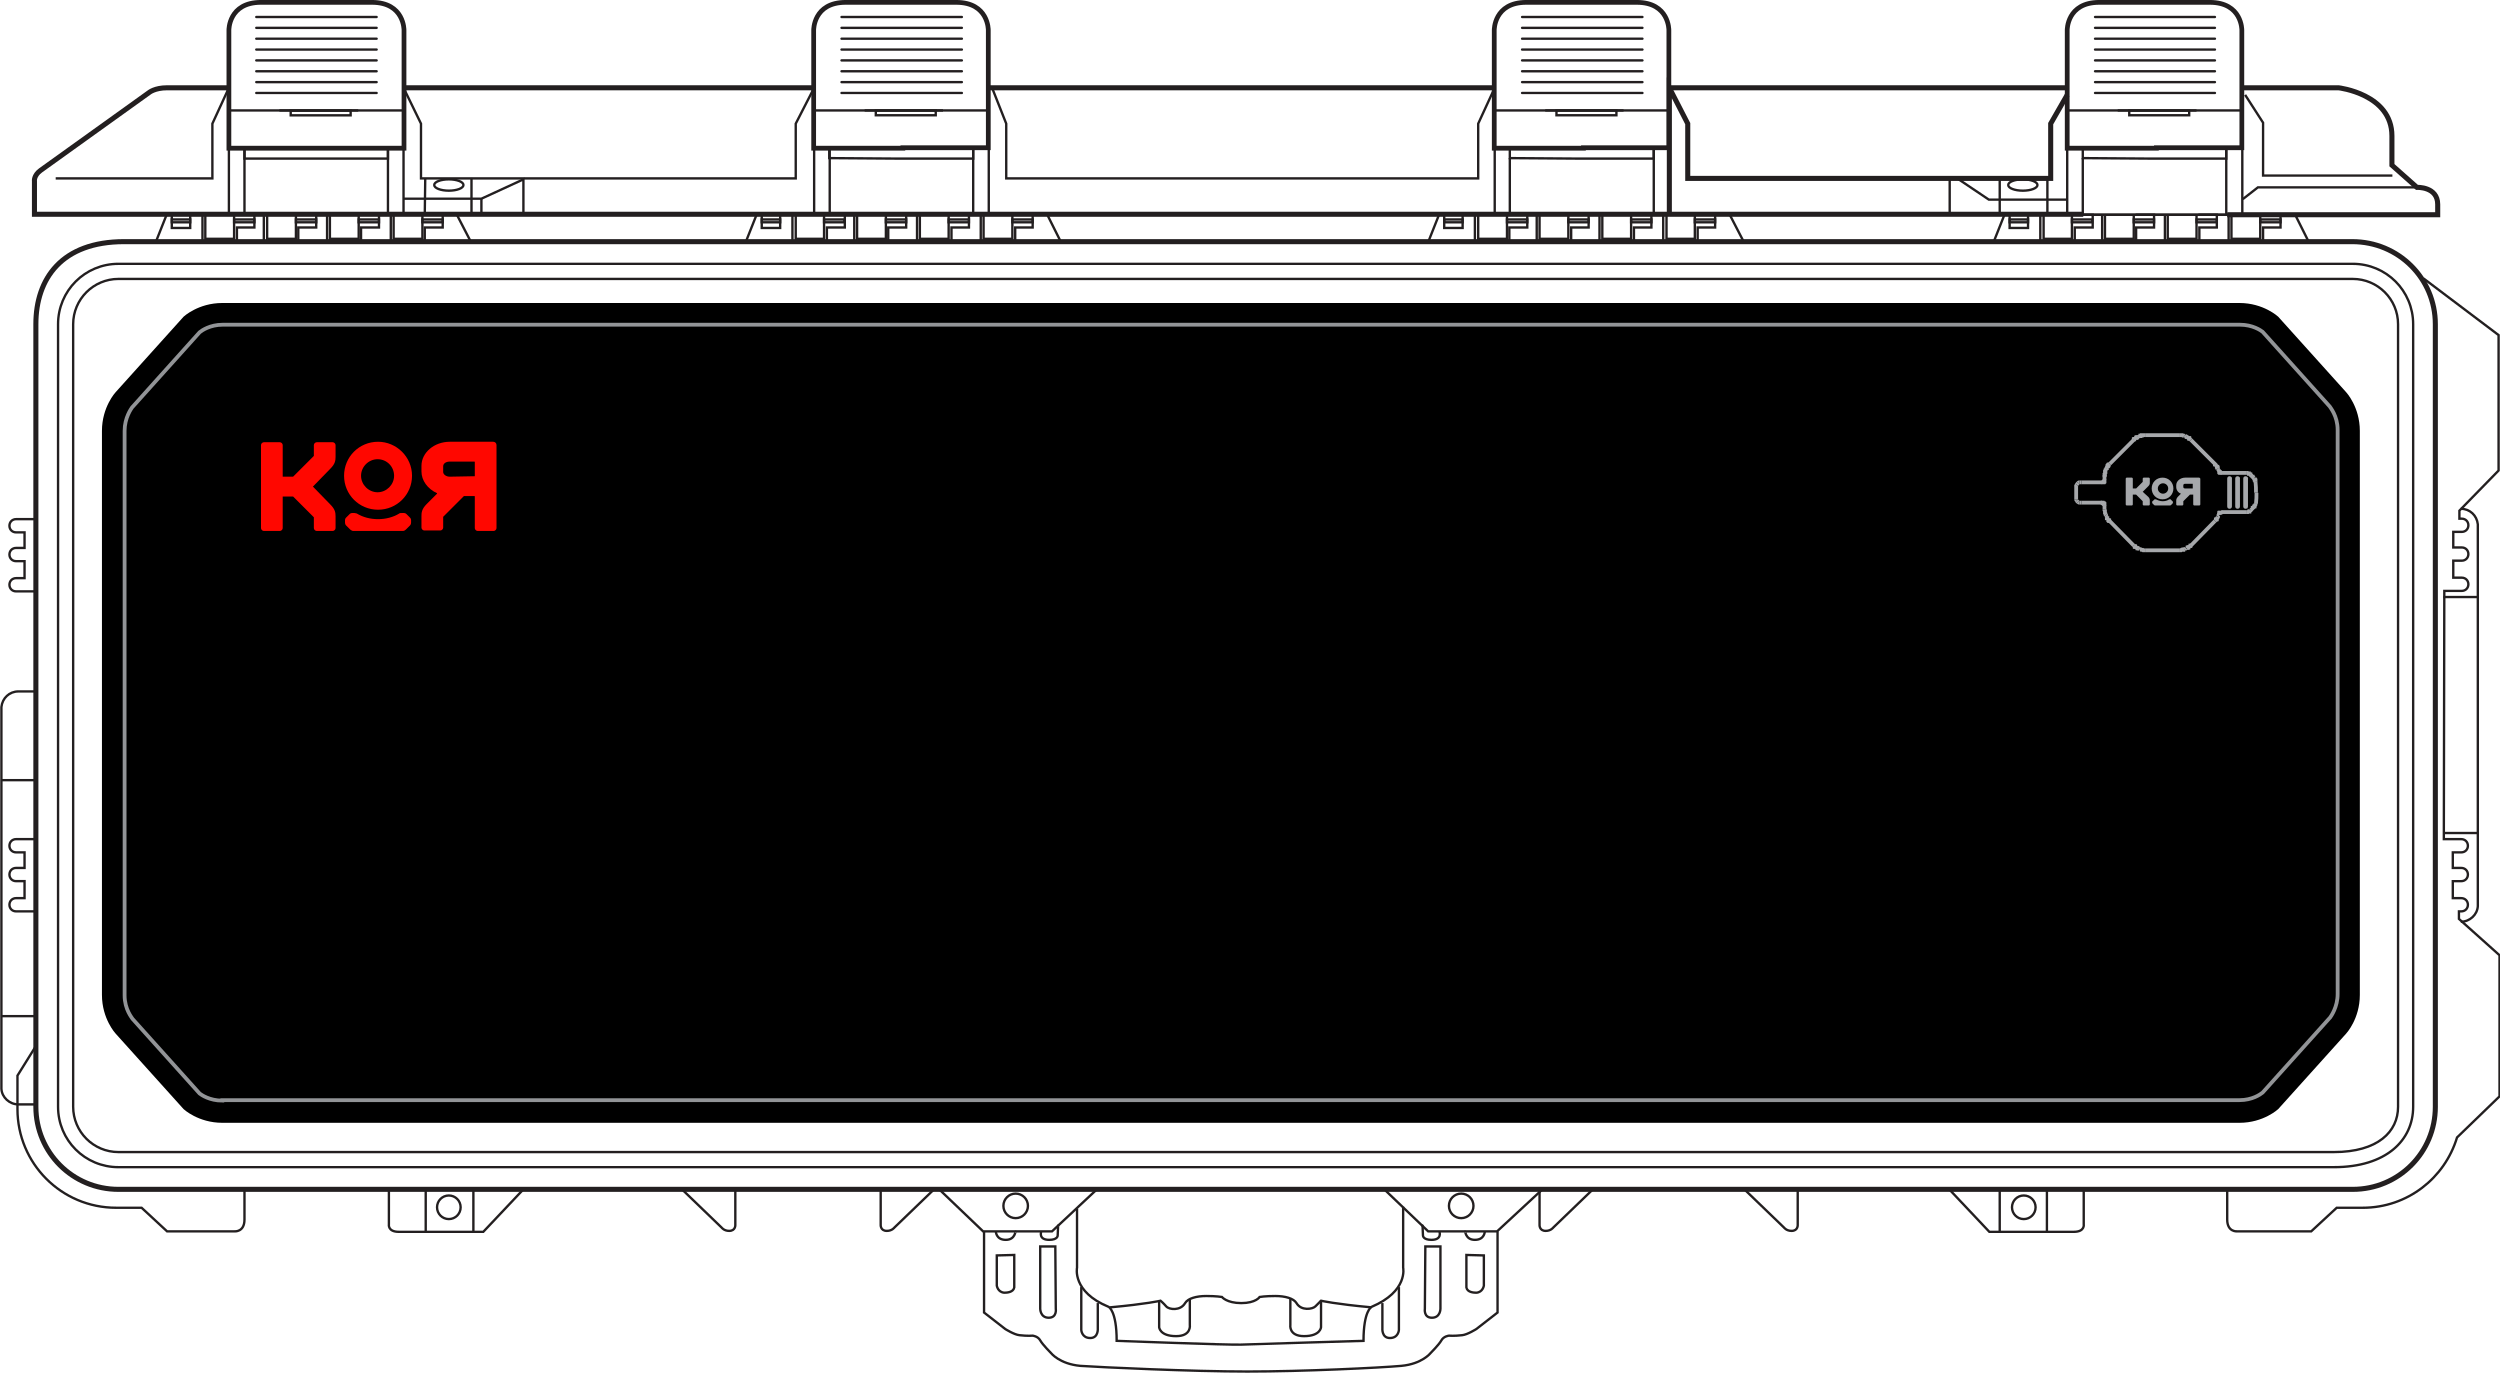 <?xml version="1.0" encoding="utf-8"?>
<!-- Generator: Adobe Illustrator 27.2.0, SVG Export Plug-In . SVG Version: 6.00 Build 0)  -->
<svg version="1.1" id="Слой_1" xmlns="http://www.w3.org/2000/svg" xmlns:xlink="http://www.w3.org/1999/xlink" x="0px" y="0px"
	 viewBox="0 0 529.7 290.9" style="enable-background:new 0 0 529.7 290.9;" xml:space="preserve">
<style type="text/css">
	.st0{fill:none;stroke:#231F20;stroke-width:0.503;stroke-miterlimit:10;}
	.st1{fill:none;stroke:#231F20;stroke-width:1.073;stroke-miterlimit:10;}
	.st2{fill:none;stroke:#231F20;stroke-width:1.007;stroke-miterlimit:10;}
	.st3{fill:none;stroke:#231F20;stroke-width:0.503;stroke-linecap:round;stroke-miterlimit:10;}
	.st4{fill:none;stroke:#929497;stroke-width:0.805;stroke-miterlimit:10;}
	.st5{fill:#FF0700;}
	.st6{fill:none;stroke:#A6A8AB;stroke-width:0.805;stroke-miterlimit:10;}
	.st7{fill:#A6A8AB;}
</style>
<g>
	<g>
		<path class="st0" d="M7.5,221.8l-3.8,6.1l0,7.1c0,11.5,9.3,20.9,20.9,20.9H30l5.4,5h14.3c0,0,2.1,0.2,2.1-2.5c0-2.7,0-6.3,0-6.3"
			/>
		<path class="st0" d="M7.6,193.1H3.4c-0.8,0-1.4-0.6-1.4-1.4c0-0.8,0.6-1.4,1.4-1.4h1.8v-3.6l-1.8,0c-0.8,0-1.4-0.6-1.4-1.4
			c0-0.8,0.6-1.4,1.4-1.4h1.8v-3.3l-1.8,0c-0.8,0-1.4-0.6-1.4-1.4s0.6-1.4,1.4-1.4h4.2"/>
		<path class="st0" d="M7.6,125.3H3.4c-0.8,0-1.4-0.6-1.4-1.4s0.6-1.4,1.4-1.4h1.8v-3.6l-1.8,0c-0.8,0-1.4-0.6-1.4-1.4
			c0-0.8,0.6-1.4,1.4-1.4h1.8v-3.3l-1.8,0c-0.8,0-1.4-0.6-1.4-1.4c0-0.8,0.6-1.4,1.4-1.4h4.2"/>
	</g>
	<path class="st1" d="M26.3,51.2C13.1,51.2,7.6,59,7.6,68.7v165.8c0,9.7,7.8,17.5,17.5,17.5h473.4c9.7,0,17.5-7.8,17.5-17.5V68.7
		c0-9.7-7.8-17.5-17.6-17.5C490.6,51.2,26.3,51.2,26.3,51.2z"/>
	<path class="st0" d="M25.1,55.9c-7.1,0-12.8,5.7-12.8,12.8v165.8c0,7.1,5.7,12.8,12.8,12.8h469.4c11.1,0,16.8-5.7,16.8-12.8V68.7
		c0-7.1-5.7-12.8-12.8-12.8H25.1z"/>
	<path class="st0" d="M25.1,59.1c-5.3,0-9.6,4.3-9.6,9.6v165.8c0,5.3,4.3,9.6,9.6,9.6h469.4c9.3,0,13.6-4.3,13.6-9.6V68.7
		c0-5.3-4.3-9.6-9.6-9.6H25.1z"/>
	<path class="st0" d="M471.9,252.1c0,0,0,3.6,0,6.3c0,2.7,2.1,2.5,2.1,2.5h15.7l5.4-5h5.5c9.5,0,17.4-6.3,20-14.9l9-8.7v-29.9
		l-8.6-7.7v-1.5l0-0.1h0.5c0.8,0,1.4-0.6,1.4-1.4c0-0.8-0.6-1.4-1.4-1.4h-1.8v-3.6l1.8,0c0.8,0,1.4-0.6,1.4-1.4
		c0-0.8-0.6-1.4-1.4-1.4h-1.8v-3.3l1.8,0c0.8,0,1.4-0.6,1.4-1.4s-0.6-1.4-1.4-1.4h-3.7l0.1-52.6h3.7c0.8,0,1.4-0.6,1.4-1.4
		s-0.6-1.4-1.4-1.4h-1.8v-3.6l1.8,0c0.8,0,1.4-0.6,1.4-1.4c0-0.8-0.6-1.4-1.4-1.4h-1.8v-3.3l1.8,0c0.8,0,1.4-0.6,1.4-1.4
		c0-0.8-0.6-1.4-1.4-1.4h-0.5v-1.7l8.3-8.5V71l-15.9-12"/>
	<path class="st0" d="M82.4,252.2v7.2c0,0-0.3,1.6,2.1,1.6c2.4,0,17.9,0,17.9,0l8.4-8.9"/>
	<line class="st0" x1="100.3" y1="261" x2="100.3" y2="252"/>
	<line class="st0" x1="90.2" y1="261" x2="90.2" y2="252"/>
	<circle class="st0" cx="95.1" cy="255.8" r="2.5"/>
	<path class="st0" d="M441.5,252.2v7.2c0,0,0.3,1.6-2.1,1.6c-2.4,0-17.9,0-17.9,0l-8.4-8.9"/>
	<line class="st0" x1="423.7" y1="261" x2="423.7" y2="252"/>
	<line class="st0" x1="433.7" y1="261" x2="433.7" y2="252"/>
	<circle class="st0" cx="428.8" cy="255.8" r="2.5"/>
	<path class="st0" d="M144.6,252.1l8.3,8c0,0,0.5,0.7,1.6,0.7c1.4,0,1.3-1.3,1.3-1.3v-7.4"/>
	<path class="st0" d="M197.8,252.1l-8.3,8c0,0-0.5,0.7-1.6,0.7c-1.4,0-1.3-1.3-1.3-1.3v-7.4"/>
	<path class="st0" d="M369.7,252.1l8.3,8c0,0,0.5,0.7,1.6,0.7c1.4,0,1.3-1.3,1.3-1.3v-7.4"/>
	<path class="st0" d="M337.4,252.1l-8.3,8c0,0-0.5,0.7-1.6,0.7c-1.4,0-1.3-1.3-1.3-1.3v-7.4"/>
	<polyline class="st0" points="199.1,252.1 208.3,260.9 222.9,260.9 232.3,252.1 	"/>
	<circle class="st0" cx="215.2" cy="255.5" r="2.6"/>
	<g>
		<polyline class="st0" points="293.4,252.1 302.6,260.9 317.2,260.9 326.7,252.1 		"/>
		<circle class="st0" cx="309.6" cy="255.5" r="2.6"/>
	</g>
	<g>
		<polygon class="st0" points="33,51.3 99.8,51.3 96.8,45.5 35.3,45.5 		"/>
		<line class="st0" x1="42.9" y1="45.5" x2="42.9" y2="51.2"/>
		<polyline class="st0" points="43.5,45.5 43.5,50.6 49.6,50.6 49.6,45.5 		"/>
		<line class="st0" x1="55.9" y1="45.5" x2="55.9" y2="51.2"/>
		<polyline class="st0" points="56.6,45.5 56.6,50.6 62.7,50.6 62.7,45.5 		"/>
		<line class="st0" x1="69.3" y1="45.5" x2="69.3" y2="51.2"/>
		<polyline class="st0" points="69.9,45.5 69.9,50.6 76,50.6 76,45.5 		"/>
		<line class="st0" x1="82.8" y1="45.5" x2="82.8" y2="51.2"/>
		<polyline class="st0" points="83.4,45.5 83.4,50.6 89.5,50.6 89.5,45.5 		"/>
		<rect x="36.4" y="45.5" class="st0" width="3.9" height="2.8"/>
		<polyline class="st0" points="50,45.5 53.9,45.5 53.9,48.2 50.2,48.2 50.2,51.3 		"/>
		<polyline class="st0" points="63,45.5 67,45.5 67,48.2 63.2,48.2 63.2,51.3 		"/>
		<polyline class="st0" points="76.4,45.5 80.3,45.5 80.3,48.2 76.5,48.2 76.5,51.3 		"/>
		<polyline class="st0" points="89.9,45.5 93.8,45.5 93.8,48.2 90,48.2 90,51.3 		"/>
		<rect x="89.5" y="46.5" class="st0" width="4.3" height="0.6"/>
		<rect x="76" y="46.5" class="st0" width="4.3" height="0.6"/>
		<rect x="62.7" y="46.5" class="st0" width="4.3" height="0.6"/>
		<rect x="49.6" y="46.5" class="st0" width="4.3" height="0.6"/>
		<rect x="36.4" y="46.5" class="st0" width="3.9" height="0.6"/>
	</g>
	<g>
		<polygon class="st0" points="422.4,51.3 489.2,51.3 486.3,45.5 424.7,45.5 		"/>
		<line class="st0" x1="432.3" y1="45.5" x2="432.3" y2="51.2"/>
		<polyline class="st0" points="433,45.5 433,50.6 439,50.6 439,45.5 		"/>
		<line class="st0" x1="445.4" y1="45.5" x2="445.4" y2="51.2"/>
		<polyline class="st0" points="446,45.5 446,50.6 452.1,50.6 452.1,45.5 		"/>
		<line class="st0" x1="458.7" y1="45.5" x2="458.7" y2="51.2"/>
		<polyline class="st0" points="459.3,45.5 459.3,50.6 465.4,50.6 465.4,45.5 		"/>
		<line class="st0" x1="472.2" y1="45.5" x2="472.2" y2="51.2"/>
		<polyline class="st0" points="472.8,45.5 472.8,50.6 478.9,50.6 478.9,45.5 		"/>
		<rect x="425.8" y="45.5" class="st0" width="3.9" height="2.8"/>
		<polyline class="st0" points="439.4,45.5 443.4,45.5 443.4,48.2 439.6,48.2 439.6,51.3 		"/>
		<polyline class="st0" points="452.5,45.5 456.4,45.5 456.4,48.2 452.6,48.2 452.6,51.3 		"/>
		<polyline class="st0" points="465.8,45.5 469.7,45.5 469.7,48.2 466,48.2 466,51.3 		"/>
		<polyline class="st0" points="479.3,45.5 483.2,45.5 483.2,48.2 479.5,48.2 479.5,51.3 		"/>
		<rect x="478.9" y="46.5" class="st0" width="4.3" height="0.6"/>
		<rect x="465.4" y="46.5" class="st0" width="4.3" height="0.6"/>
		<rect x="452.1" y="46.5" class="st0" width="4.3" height="0.6"/>
		<rect x="439" y="46.5" class="st0" width="4.3" height="0.6"/>
		<rect x="425.8" y="46.5" class="st0" width="3.9" height="0.6"/>
	</g>
	<g>
		<polygon class="st0" points="302.6,51.3 369.5,51.3 366.5,45.5 304.9,45.5 		"/>
		<line class="st0" x1="312.5" y1="45.5" x2="312.5" y2="51.2"/>
		<polyline class="st0" points="313.2,45.5 313.2,50.6 319.3,50.6 319.3,45.5 		"/>
		<line class="st0" x1="325.6" y1="45.5" x2="325.6" y2="51.2"/>
		<polyline class="st0" points="326.2,45.5 326.2,50.6 332.3,50.6 332.3,45.5 		"/>
		<line class="st0" x1="338.9" y1="45.5" x2="338.9" y2="51.2"/>
		<polyline class="st0" points="339.5,45.5 339.5,50.6 345.6,50.6 345.6,45.5 		"/>
		<line class="st0" x1="352.4" y1="45.5" x2="352.4" y2="51.2"/>
		<polyline class="st0" points="353.1,45.5 353.1,50.6 359.1,50.6 359.1,45.5 		"/>
		<rect x="306" y="45.5" class="st0" width="3.9" height="2.8"/>
		<polyline class="st0" points="319.6,45.5 323.6,45.5 323.6,48.2 319.8,48.2 319.8,51.3 		"/>
		<polyline class="st0" points="332.7,45.5 336.6,45.5 336.6,48.2 332.9,48.2 332.9,51.3 		"/>
		<polyline class="st0" points="346,45.5 349.9,45.5 349.9,48.2 346.2,48.2 346.2,51.3 		"/>
		<polyline class="st0" points="359.5,45.5 363.4,45.5 363.4,48.2 359.7,48.2 359.7,51.3 		"/>
		<rect x="359.1" y="46.5" class="st0" width="4.3" height="0.6"/>
		<rect x="345.6" y="46.5" class="st0" width="4.3" height="0.6"/>
		<rect x="332.3" y="46.5" class="st0" width="4.3" height="0.6"/>
		<rect x="319.3" y="46.5" class="st0" width="4.3" height="0.6"/>
		<rect x="306" y="46.5" class="st0" width="3.9" height="0.6"/>
	</g>
	<g>
		<polygon class="st0" points="158,51.3 224.8,51.3 221.9,45.5 160.3,45.5 		"/>
		<line class="st0" x1="167.9" y1="45.5" x2="167.9" y2="51.2"/>
		<polyline class="st0" points="168.6,45.5 168.6,50.6 174.6,50.6 174.6,45.5 		"/>
		<line class="st0" x1="181" y1="45.5" x2="181" y2="51.2"/>
		<polyline class="st0" points="181.6,45.5 181.6,50.6 187.7,50.6 187.7,45.5 		"/>
		<line class="st0" x1="194.3" y1="45.5" x2="194.3" y2="51.2"/>
		<polyline class="st0" points="194.9,45.5 194.9,50.6 201,50.6 201,45.5 		"/>
		<line class="st0" x1="207.8" y1="45.5" x2="207.8" y2="51.2"/>
		<polyline class="st0" points="208.4,45.5 208.4,50.6 214.5,50.6 214.5,45.5 		"/>
		<rect x="161.4" y="45.5" class="st0" width="3.9" height="2.8"/>
		<polyline class="st0" points="175,45.5 179,45.5 179,48.2 175.2,48.2 175.2,51.3 		"/>
		<polyline class="st0" points="188.1,45.5 192,45.5 192,48.2 188.2,48.2 188.2,51.3 		"/>
		<polyline class="st0" points="201.4,45.5 205.3,45.5 205.3,48.2 201.6,48.2 201.6,51.3 		"/>
		<polyline class="st0" points="214.9,45.5 218.8,45.5 218.8,48.2 215.1,48.2 215.1,51.3 		"/>
		<rect x="214.5" y="46.5" class="st0" width="4.3" height="0.6"/>
		<rect x="201" y="46.5" class="st0" width="4.3" height="0.6"/>
		<rect x="187.7" y="46.5" class="st0" width="4.3" height="0.6"/>
		<rect x="174.6" y="46.5" class="st0" width="4.3" height="0.6"/>
		<rect x="161.4" y="46.5" class="st0" width="3.9" height="0.6"/>
	</g>
	<path class="st1" d="M48.5,18.6c0,0-10.5,0-13.1,0s-3.8,1-3.8,1S10.1,35,8.6,36.1s-1.3,2.3-1.3,2.3v7h51.9h0.7h144h0.5h143.8h0.9
		h92.3"/>
	<line class="st0" x1="48.5" y1="18.6" x2="48.5" y2="45.5"/>
	<line class="st1" x1="172.5" y1="18.6" x2="85.5" y2="18.6"/>
	<line class="st0" x1="172.5" y1="18.6" x2="172.5" y2="45.6"/>
	<line class="st1" x1="316.8" y1="18.6" x2="209.5" y2="18.6"/>
	<line class="st0" x1="316.7" y1="18.6" x2="316.7" y2="45.5"/>
	<path class="st0" d="M320,39.9"/>
	<line class="st1" x1="437.7" y1="18.6" x2="353.7" y2="18.6"/>
	<polyline class="st0" points="512,39.7 478.4,39.7 475.2,42.2 	"/>
	<line class="st0" x1="475.1" y1="18.6" x2="475.1" y2="45.5"/>
	<line class="st0" x1="438" y1="18.6" x2="438" y2="45.6"/>
	<path class="st0" d="M441.3,18.6"/>
	<path class="st0" d="M471.8,18.6"/>
	<path class="st1" d="M471.9,45.5h44.6v-2.2c0-3.8-4.4-3.6-4.4-3.6l-5.3-4.7v-6.2c0-8.9-11.3-10.2-11.3-10.2h-20.4"/>
	<polyline class="st0" points="475.7,20.1 479.5,26 479.5,37.2 506.9,37.2 	"/>
	<path class="st0" d="M441.3,45.5"/>
	<polyline class="st1" points="438,20.1 434.5,26.2 434.5,37.8 357.6,37.8 357.6,26.2 353.7,18.6 353.7,45.5 	"/>
	<polyline class="st0" points="316.7,18.6 313.2,26.2 313.2,37.8 213.2,37.8 213.2,26.2 210.2,18.6 	"/>
	<polyline class="st0" points="172.5,18.6 168.6,26.2 168.6,37.8 89.2,37.8 89.2,26.2 85.5,18.6 85.5,45.5 	"/>
	<polyline class="st0" points="11.8,37.8 45,37.8 45,26.2 48.5,18.6 	"/>
	<line class="st0" x1="206.2" y1="31.3" x2="206.2" y2="45.4"/>
	<line class="st0" x1="209.5" y1="18.6" x2="209.5" y2="45.6"/>
	<line class="st0" x1="175.8" y1="31.3" x2="175.8" y2="45.6"/>
	<line class="st0" x1="82.2" y1="45.5" x2="82.2" y2="31.4"/>
	<line class="st0" x1="51.8" y1="31.4" x2="51.8" y2="45.6"/>
	<line class="st0" x1="413.1" y1="45.5" x2="413.1" y2="37.7"/>
	<line class="st0" x1="423.7" y1="45.6" x2="423.7" y2="37.8"/>
	<line class="st0" x1="433.8" y1="45.3" x2="433.8" y2="37.8"/>
	<polyline class="st0" points="437.9,42.3 421.4,42.3 414.7,37.8 	"/>
	<ellipse class="st0" cx="428.6" cy="39.2" rx="3.1" ry="1.2"/>
	<ellipse class="st0" cx="95.1" cy="39.2" rx="3.1" ry="1.2"/>
	<polyline class="st0" points="110.9,45.5 110.9,38 102,42.1 85.6,42.1 	"/>
	<line class="st0" x1="102" y1="42.1" x2="102" y2="45.5"/>
	<line class="st0" x1="99.9" y1="45.5" x2="99.9" y2="37.7"/>
	<line class="st0" x1="90" y1="45.4" x2="90.1" y2="37.8"/>
	<polyline class="st0" points="472.8,45.5 470.2,45.5 468.6,45.5 440.7,45.5 	"/>
	<g>
		<line class="st0" x1="85.6" y1="23.4" x2="59.2" y2="23.4"/>
		<path class="st2" d="M67.3,31.4H48.5v-25c0,0-0.1-5.9,6.8-5.9s10.8,0,10.8,0h1.4c0,0,4.4,0,11.3,0c6.9,0,6.8,5.9,6.8,5.9v25H67.7
			H67.3z"/>
		<polyline class="st0" points="51.8,31.5 51.8,33.6 65.6,33.6 69.4,33.6 82.2,33.6 82.2,31.5 		"/>
		<line class="st0" x1="48.4" y1="23.4" x2="75.9" y2="23.4"/>
		
			<rect x="61.6" y="23.4" transform="matrix(-1 -8.984870e-11 8.984870e-11 -1 135.894 47.841)" class="st0" width="12.7" height="1"/>
		<g>
			<line class="st3" x1="79.8" y1="19.7" x2="54.3" y2="19.7"/>
			<line class="st3" x1="79.8" y1="17.4" x2="54.3" y2="17.4"/>
			<line class="st3" x1="79.8" y1="15.1" x2="54.3" y2="15.1"/>
			<line class="st3" x1="79.8" y1="12.8" x2="54.3" y2="12.8"/>
			<line class="st3" x1="79.8" y1="10.5" x2="54.3" y2="10.5"/>
			<line class="st3" x1="79.8" y1="8.2" x2="54.3" y2="8.2"/>
			<line class="st3" x1="79.8" y1="5.9" x2="54.3" y2="5.9"/>
			<line class="st3" x1="79.8" y1="3.6" x2="54.3" y2="3.6"/>
		</g>
	</g>
	<g>
		<line class="st0" x1="209.5" y1="23.4" x2="183.2" y2="23.4"/>
		<path class="st2" d="M191.3,31.4h-18.9V6.4c0,0-0.1-5.9,6.8-5.9s10.7,0,10.7,0h1.4c0,0,4.4,0,11.3,0c6.9,0,6.8,5.9,6.8,5.9v24.9
			h-17.8H191.3z"/>
		<polyline class="st0" points="175.7,31.3 175.7,33.5 189.6,33.6 193.4,33.6 206.2,33.6 206.2,31.4 		"/>
		<line class="st0" x1="172.4" y1="23.4" x2="199.8" y2="23.4"/>
		
			<rect x="185.6" y="23.4" transform="matrix(-1 -8.909108e-11 8.909108e-11 -1 383.865 47.825)" class="st0" width="12.7" height="1"/>
		<g>
			<line class="st3" x1="203.8" y1="19.7" x2="178.3" y2="19.7"/>
			<line class="st3" x1="203.8" y1="17.4" x2="178.3" y2="17.4"/>
			<line class="st3" x1="203.8" y1="15.1" x2="178.3" y2="15.1"/>
			<line class="st3" x1="203.8" y1="12.8" x2="178.3" y2="12.8"/>
			<line class="st3" x1="203.8" y1="10.5" x2="178.3" y2="10.5"/>
			<line class="st3" x1="203.8" y1="8.2" x2="178.3" y2="8.2"/>
			<line class="st3" x1="203.8" y1="5.9" x2="178.3" y2="5.9"/>
			<line class="st3" x1="203.8" y1="3.6" x2="178.3" y2="3.6"/>
		</g>
	</g>
	<g>
		<path class="st0" d="M350.4,18.6"/>
		<line class="st0" x1="350.4" y1="31.3" x2="350.4" y2="45.5"/>
		<line class="st0" x1="319.9" y1="33.5" x2="319.9" y2="45.5"/>
		<g>
			<line class="st0" x1="353.7" y1="23.4" x2="327.4" y2="23.4"/>
			<path class="st2" d="M335.5,31.4h-18.9V6.4c0,0-0.1-5.9,6.8-5.9s10.7,0,10.7,0h1.4c0,0,4.4,0,11.3,0c6.9,0,6.8,5.9,6.8,5.9v24.9
				h-17.8H335.5z"/>
			<polyline class="st0" points="319.9,31.3 319.9,33.5 333.8,33.6 337.6,33.6 350.4,33.6 350.4,31.4 			"/>
			<line class="st0" x1="316.6" y1="23.4" x2="344" y2="23.4"/>
			
				<rect x="329.8" y="23.4" transform="matrix(-1 -8.995306e-11 8.995306e-11 -1 672.286 47.825)" class="st0" width="12.7" height="1"/>
			<g>
				<line class="st3" x1="348" y1="19.7" x2="322.5" y2="19.7"/>
				<line class="st3" x1="348" y1="17.4" x2="322.5" y2="17.4"/>
				<line class="st3" x1="348" y1="15.1" x2="322.5" y2="15.1"/>
				<line class="st3" x1="348" y1="12.8" x2="322.5" y2="12.8"/>
				<line class="st3" x1="348" y1="10.5" x2="322.5" y2="10.5"/>
				<line class="st3" x1="348" y1="8.2" x2="322.5" y2="8.2"/>
				<line class="st3" x1="348" y1="5.9" x2="322.5" y2="5.9"/>
				<line class="st3" x1="348" y1="3.6" x2="322.5" y2="3.6"/>
			</g>
		</g>
	</g>
	<g>
		<line class="st0" x1="471.7" y1="31.3" x2="471.7" y2="45.5"/>
		<line class="st0" x1="441.3" y1="33.5" x2="441.3" y2="45.5"/>
		<g>
			<line class="st0" x1="475.1" y1="23.4" x2="448.7" y2="23.4"/>
			<path class="st2" d="M456.9,31.4H438V6.4c0,0-0.1-5.9,6.8-5.9c6.9,0,10.7,0,10.7,0h1.4c0,0,4.4,0,11.3,0c6.9,0,6.8,5.9,6.8,5.9
				v24.9h-17.8H456.9z"/>
			<polyline class="st0" points="441.3,31.3 441.3,33.5 455.1,33.6 459,33.6 471.7,33.6 471.7,31.4 			"/>
			<line class="st0" x1="438" y1="23.4" x2="465.4" y2="23.4"/>
			
				<rect x="451.1" y="23.4" transform="matrix(-1 -8.995306e-11 8.995306e-11 -1 914.945 47.825)" class="st0" width="12.7" height="1"/>
			<g>
				<line class="st3" x1="469.3" y1="19.7" x2="443.9" y2="19.7"/>
				<line class="st3" x1="469.3" y1="17.4" x2="443.9" y2="17.4"/>
				<line class="st3" x1="469.3" y1="15.1" x2="443.9" y2="15.1"/>
				<line class="st3" x1="469.3" y1="12.8" x2="443.9" y2="12.8"/>
				<line class="st3" x1="469.3" y1="10.5" x2="443.9" y2="10.5"/>
				<line class="st3" x1="469.3" y1="8.2" x2="443.9" y2="8.2"/>
				<line class="st3" x1="469.3" y1="5.9" x2="443.9" y2="5.9"/>
				<line class="st3" x1="469.3" y1="3.6" x2="443.9" y2="3.6"/>
			</g>
		</g>
	</g>
	<g>
		<path class="st0" d="M521.4,195.3c1.9,0,3.5-1.5,3.6-3.3v-80.9c-0.2-1.9-1.7-3.3-3.6-3.3"/>
		<line class="st0" x1="517.7" y1="176.5" x2="525" y2="176.5"/>
		<line class="st0" x1="517.7" y1="126.5" x2="525" y2="126.5"/>
	</g>
	<g>
		<path class="st0" d="M7.6,234H3.9c-1.9,0-3.5-1.5-3.6-3.3v-80.9c0.2-1.9,1.7-3.3,3.6-3.3h3.9"/>
		<line class="st0" x1="7.6" y1="165.3" x2="0.2" y2="165.3"/>
		<line class="st0" x1="7.6" y1="215.3" x2="0.2" y2="215.3"/>
	</g>
	<path d="M59.7,237.9H47.1c-5.1,0-8.2-2.9-8.2-2.9l-14.4-16c0,0-2.9-3.1-2.9-8.2v-12.6v-94.3V91.3c0-5.1,2.9-8.2,2.9-8.2l14.4-16
		c0,0,3.1-2.9,8.2-2.9h12.6h402.2h12.6c5.1,0,8.2,2.9,8.2,2.9l14.4,16c0,0,2.9,3.1,2.9,8.2v12.6v94.3v12.6c0,5.1-2.9,8.2-2.9,8.2
		l-14.4,16c0,0-3.1,2.9-8.2,2.9h-12.6H59.7z"/>
	<path class="st4" d="M47.1,233.2c-2.7,0-4.4-1.2-4.8-1.5l-14.2-15.8c-0.1-0.2-1.7-2-1.7-5V91.3c0-2.8,1.4-4.7,1.6-5l0.1-0.1l0,0
		l14.2-15.8c0.5-0.4,2.2-1.6,4.9-1.6h427.4c2.7,0,4.4,1.2,4.8,1.5l14.2,15.8c0.1,0.2,1.7,2,1.7,5v119.5c0,2.8-1.4,4.7-1.6,5
		l-0.1,0.1l0,0l-14.2,15.8c-0.5,0.4-2.2,1.6-4.9,1.6H47.1z"/>
	<g>
		<path class="st5" d="M66.3,103.1C66.3,103,66.3,103,66.3,103.1l3.7-3.8c1-1,1.1-1.7,1.1-2.5v-2.5c0-0.3-0.3-0.6-0.6-0.6h-3.4
			c-0.3,0-0.6,0.3-0.6,0.6v2.3c0,0,0,0,0,0l-4.4,4.4c0,0,0,0,0,0h-2.2c0,0,0,0,0,0v-6.7c0-0.3-0.3-0.6-0.6-0.6h-3.4
			c-0.3,0-0.6,0.3-0.6,0.6v17.6c0,0.3,0.3,0.6,0.6,0.6h3.4c0.3,0,0.6-0.3,0.6-0.6v-6.7c0,0,0,0,0,0h2.2c0,0,0,0,0,0l4.4,4.4
			c0,0,0,0,0,0v2.3c0,0.3,0.3,0.6,0.6,0.6h3.4c0.3,0,0.6-0.3,0.6-0.6v-2.5c0-0.8-0.1-1.5-1.1-2.5L66.3,103.1z"/>
		<path class="st5" d="M104.5,93.6h-9.2c-3.3,0-6,2.3-6,5.1v1.2c0,1.9,1.3,3.7,3.3,4.6c0,0,0,0,0,0c0,0,0,0,0,0.1l-2.2,2.2
			c-1.1,1.1-1.1,1.9-1.1,2.6v2.4c0,0.3,0.3,0.6,0.6,0.6h3.4c0.3,0,0.6-0.3,0.6-0.6v-2.3c0,0,0,0,0,0l4.4-4.4c0,0,0,0,0,0h2.2
			c0,0,0.1,0,0.1,0.1v6.7c0,0.3,0.3,0.6,0.6,0.6h3.4c0.3,0,0.6-0.3,0.6-0.6V94.3C105.2,93.9,104.9,93.6,104.5,93.6 M100.6,100.9
			C100.6,101,100.5,101,100.6,100.9l-5.3,0.1c-0.8,0-1.4-0.5-1.4-1v-1.2c0-0.6,0.6-1,1.4-1h5.2c0,0,0.1,0,0.1,0.1V100.9z"/>
		<path class="st5" d="M87.3,100.8c0,4-3.2,7.2-7.2,7.2c-4,0-7.2-3.2-7.2-7.2c0-4,3.2-7.2,7.2-7.2C84,93.6,87.3,96.8,87.3,100.8
			 M80,97.3c-1.9,0-3.5,1.6-3.5,3.5c0,1.9,1.6,3.5,3.5,3.5c1.9,0,3.5-1.6,3.5-3.5C83.5,98.9,82,97.3,80,97.3"/>
		<path class="st5" d="M74.8,112.5c0,0-0.2,0-0.6-0.3c-0.3-0.3-0.9-0.9-0.9-0.9s-0.2-0.2-0.2-0.6v-0.5c0,0,0-0.3,0.2-0.5
			c0,0,0.6-0.6,0.8-0.8c0.2-0.2,0.5-0.2,0.5-0.2l0.5,0c0.2,0,0.4,0.1,0.5,0.1h0c1.3,0.8,2.9,1.2,4.5,1.2c1.6,0,3.2-0.4,4.5-1.2h0
			c0.1-0.1,0.2-0.1,0.5-0.1l0.5,0c0,0,0.3,0,0.5,0.2c0.2,0.2,0.8,0.8,0.8,0.8c0.2,0.2,0.2,0.5,0.2,0.5v0.5c0,0.4-0.2,0.6-0.2,0.6
			s-0.6,0.6-0.9,0.9c-0.3,0.3-0.6,0.3-0.6,0.3H74.8z"/>
	</g>
	<g>
		<path class="st0" d="M220.6,261c0,0-0.6,1.7,1.7,1.7c1.8,0,1.8-0.9,1.8-0.9s0.1-2.4,0.1-2.1"/>
		<path class="st0" d="M211,260.9c0,0,0,1.8,2.1,1.8s2-2,2.1-1.7"/>
		<path class="st0" d="M211.2,266v6.4c0,0,0.2,1.4,1.6,1.5c0.6,0,1.9-0.1,2.1-1.1v-6.9L211.2,266z"/>
		<path class="st0" d="M220.4,264.1c0,0.3,0,13.2,0,13.2s0,1.9,1.8,1.9c1.8,0,1.5-1.9,1.5-1.9l-0.1-13.2L220.4,264.1z"/>
		<path class="st0" d="M229.1,272.7v9.1c0,0,0.1,1.7,1.9,1.7c1.8,0,1.6-2.1,1.6-2.1v-5.3"/>
		<path class="st0" d="M245.6,275.5v5.7c0,0,0.1,1.9,3.6,1.9c3.3,0,2.9-2.4,2.9-2.4v-5.5"/>
	</g>
	<g>
		<path class="st0" d="M317.3,260.9v17.2l-4.5,3.5c0,0-1.9,1.2-3,1.3c-1.7,0.2-2.8,0.1-2.8,0.1s-1.1,0.1-1.6,1
			c-0.5,0.9-2.3,2.7-2.3,2.7s-1.8,2.3-6.2,2.7c-4.4,0.4-20.8,1.2-32.6,1.2c-11.8,0-31-0.9-35.4-1.2c-4.4-0.4-6.2-2.7-6.2-2.7
			s-1.8-1.8-2.3-2.7s-1.6-1-1.6-1s-1.1,0.1-2.8-0.1c-1.1-0.1-3-1.3-3-1.3l-4.5-3.5v-17.2"/>
		<path class="st0" d="M297.3,255.7c0,0.4,0,12.9,0,12.9s1.1,5-6.7,8.3c0,0-1.7,0.8-1.7,7.2c0,0-23.6,0.7-26,0.8
			c-2.4,0.1-26.3-0.8-26.3-0.8c0-6.4-1.7-7.2-1.7-7.2c-7.8-3.2-6.7-8.3-6.7-8.3s0-12.1,0-12.5"/>
		<path class="st0" d="M305,261c0,0,0.6,1.7-1.7,1.7c-1.8,0-1.8-0.9-1.8-0.9s-0.1-2.4-0.1-2.1"/>
		<path class="st0" d="M314.6,260.9c0,0,0,1.8-2.1,1.8s-2-2-2.1-1.7"/>
		<path class="st0" d="M314.4,266v6.4c0,0-0.2,1.4-1.6,1.5c-0.6,0-1.9-0.1-2.1-1.1v-6.9L314.4,266z"/>
		<path class="st0" d="M305.2,264.1c0,0.3,0,13.2,0,13.2s0,1.9-1.8,1.9c-1.8,0-1.5-1.9-1.5-1.9l0.1-13.2L305.2,264.1z"/>
		<path class="st0" d="M296.4,272.7v9.1c0,0-0.1,1.7-1.9,1.7s-1.6-2.1-1.6-2.1v-5.3"/>
		<path class="st0" d="M290.6,277c-7.7-0.7-10.7-1.4-10.7-1.4s-0.6,0.6-1.2,1.2s-3,1-4-0.7c-0.6-1-2.4-1.5-4.5-1.5s-3.3,0.2-3.3,0.2
			s-0.8,1.3-3.9,1.3s-4.1-1.3-4.1-1.3s-1.2-0.2-3.3-0.2c-2.1,0-3.9,0.5-4.5,1.5c-1,1.7-3.4,1.4-4,0.7s-1.2-1.2-1.2-1.2
			s-3,0.7-10.7,1.4"/>
		<path class="st0" d="M279.9,275.5v5.7c0,0-0.1,1.9-3.6,1.9c-3.3,0-2.9-2.4-2.9-2.4v-5.5"/>
	</g>
	<g>
		<path class="st6" d="M477.9,102.1c0.1,0.8,0.1,1.5,0.1,2.3"/>
		<path class="st6" d="M478.1,104.4c0,0.8,0,1.5-0.1,2.3"/>
		<polyline class="st6" points="477.6,107.4 477.5,107.5 477.4,107.6 477.3,107.6 477.3,107.7 477.2,107.8 477.1,107.9 477.1,107.9 
			477,108 476.9,108.1 476.8,108.1 		"/>
		<polyline class="st6" points="476.8,100.6 476.9,100.7 477,100.7 477.1,100.8 477.1,100.9 477.2,101 477.3,101 477.3,101.1 
			477.4,101.2 477.5,101.2 477.6,101.3 		"/>
		<polyline class="st6" points="475.9,108.5 476,108.5 476,108.5 476,108.5 476.1,108.5 476.1,108.5 476.2,108.5 476.2,108.5 
			476.3,108.5 476.3,108.5 476.3,108.5 476.4,108.4 476.4,108.4 476.5,108.4 476.5,108.4 476.5,108.4 476.6,108.4 476.6,108.3 
			476.6,108.3 476.7,108.3 476.7,108.3 476.8,108.2 476.8,108.2 476.8,108.2 476.8,108.1 		"/>
		<polyline class="st6" points="477.6,107.4 477.6,107.4 477.6,107.4 477.6,107.4 477.6,107.3 477.7,107.3 477.7,107.2 477.7,107.2 
			477.7,107.2 477.8,107.1 477.8,107.1 477.8,107.1 477.8,107 477.8,107 477.9,106.9 477.9,106.9 477.9,106.9 477.9,106.8 
			477.9,106.8 477.9,106.7 477.9,106.7 477.9,106.6 477.9,106.6 		"/>
		<polyline class="st6" points="477.9,102.1 477.9,102.1 477.9,102.1 477.9,102 477.9,102 477.9,101.9 477.9,101.9 477.9,101.8 
			477.9,101.8 477.8,101.8 477.8,101.7 477.8,101.7 477.8,101.6 477.8,101.6 477.7,101.6 477.7,101.5 477.7,101.5 477.7,101.5 
			477.6,101.4 477.6,101.4 477.6,101.4 477.6,101.4 477.6,101.3 		"/>
		<polyline class="st6" points="476.8,100.6 476.8,100.6 476.8,100.5 476.8,100.5 476.7,100.5 476.7,100.5 476.6,100.4 476.6,100.4 
			476.6,100.4 476.5,100.4 476.5,100.4 476.5,100.3 476.4,100.3 476.4,100.3 476.3,100.3 476.3,100.3 476.3,100.3 476.2,100.2 
			476.2,100.2 476.1,100.2 476.1,100.2 476,100.2 476,100.2 476,100.2 475.9,100.2 		"/>
		<line class="st6" x1="452.1" y1="115.6" x2="447" y2="110.4"/>
		<line class="st6" x1="440.3" y1="106.4" x2="440" y2="106.1"/>
		<line class="st6" x1="464.2" y1="93.2" x2="469.3" y2="98.3"/>
		<line class="st6" x1="439.9" y1="105.8" x2="439.9" y2="102.9"/>
		<line class="st6" x1="445.9" y1="100.7" x2="445.9" y2="101.7"/>
		<line class="st6" x1="445.9" y1="107.1" x2="445.9" y2="108"/>
		<line class="st6" x1="454.5" y1="116.6" x2="461.7" y2="116.6"/>
		<line class="st6" x1="475.9" y1="108.5" x2="470.7" y2="108.5"/>
		<line class="st6" x1="441" y1="106.5" x2="440.6" y2="106.5"/>
		<line class="st6" x1="441" y1="102.2" x2="440.6" y2="102.2"/>
		<line class="st6" x1="441" y1="106.5" x2="445.4" y2="106.5"/>
		<line class="st6" x1="441" y1="102.2" x2="445.4" y2="102.2"/>
		<line class="st6" x1="470.7" y1="100.2" x2="470.8" y2="100.2"/>
		<line class="st6" x1="475.9" y1="100.2" x2="470.8" y2="100.2"/>
		<line class="st6" x1="461.7" y1="92.2" x2="454.5" y2="92.2"/>
		<line class="st6" x1="440.3" y1="102.3" x2="440" y2="102.7"/>
		<line class="st6" x1="447" y1="98.3" x2="452.1" y2="93.2"/>
		<line class="st6" x1="469.3" y1="110.4" x2="464.2" y2="115.6"/>
		<path class="st6" d="M439.9,105.8c0,0.1,0,0.2,0.1,0.3"/>
		<path class="st6" d="M440,102.7c-0.1,0.1-0.1,0.2-0.1,0.3"/>
		<path class="st6" d="M440.6,102.2c-0.1,0-0.2,0-0.3,0.1"/>
		<path class="st6" d="M440.3,106.4c0.1,0.1,0.2,0.1,0.3,0.1"/>
		<path class="st6" d="M470.1,99.7c-0.1-0.1-0.1-0.3-0.2-0.4"/>
		<path class="st6" d="M463.3,92.5c-0.1-0.1-0.3-0.1-0.4-0.2"/>
		<path class="st6" d="M453.4,92.4c-0.1,0.1-0.3,0.1-0.4,0.2"/>
		<path class="st6" d="M446.3,99.2c-0.1,0.1-0.1,0.3-0.2,0.4"/>
		<path class="st6" d="M446.2,109.1c0.1,0.1,0.1,0.3,0.2,0.4"/>
		<path class="st6" d="M453,116.2c0.1,0.1,0.3,0.1,0.4,0.2"/>
		<path class="st6" d="M462.8,116.4c0.1-0.1,0.3-0.1,0.4-0.2"/>
		<path class="st6" d="M469.9,109.5c0.1-0.1,0.1-0.3,0.2-0.4"/>
		<path class="st6" d="M470.1,109.1c0-0.1,0-0.1,0.1-0.2"/>
		<path class="st6" d="M470.7,108.5c0,0-0.1,0-0.1,0"/>
		<path class="st6" d="M470.2,99.8c0-0.1,0-0.1-0.1-0.2"/>
		<path class="st6" d="M470.5,100.2c0,0,0.1,0,0.1,0"/>
		<polyline class="st6" points="446.3,109.5 446.4,109.6 446.4,109.6 446.4,109.7 446.4,109.8 446.5,109.8 446.5,109.9 446.5,109.9 
			446.6,110 446.6,110 446.6,110 446.7,110.1 446.7,110.1 446.7,110.2 446.8,110.2 446.8,110.3 446.9,110.3 446.9,110.4 447,110.4 
					"/>
		<polyline class="st6" points="452.1,115.6 452.1,115.6 452.2,115.7 452.2,115.7 452.3,115.7 452.3,115.8 452.4,115.8 452.4,115.9 
			452.5,115.9 452.5,115.9 452.5,115.9 452.6,116 452.6,116 452.7,116 452.8,116.1 452.8,116.1 452.9,116.1 452.9,116.2 453,116.2 
					"/>
		<polyline class="st6" points="453.4,116.4 453.5,116.4 453.5,116.4 453.6,116.4 453.7,116.5 453.7,116.5 453.8,116.5 453.9,116.5 
			453.9,116.5 453.9,116.5 454,116.5 454,116.5 454.1,116.6 454.2,116.6 454.2,116.6 454.3,116.6 454.4,116.6 454.4,116.6 
			454.5,116.6 		"/>
		<polyline class="st6" points="461.7,116.6 461.8,116.6 461.9,116.6 461.9,116.6 462,116.6 462.1,116.6 462.1,116.6 462.2,116.5 
			462.3,116.5 462.3,116.5 462.3,116.5 462.4,116.5 462.5,116.5 462.5,116.5 462.6,116.5 462.6,116.4 462.7,116.4 462.8,116.4 
			462.8,116.4 		"/>
		<polyline class="st6" points="463.3,116.2 463.3,116.2 463.4,116.1 463.4,116.1 463.5,116.1 463.5,116 463.6,116 463.7,116 
			463.7,115.9 463.7,115.9 463.8,115.9 463.8,115.9 463.9,115.8 463.9,115.8 464,115.7 464,115.7 464.1,115.7 464.1,115.6 
			464.2,115.6 		"/>
		<polyline class="st6" points="445.9,108 445.9,108.1 445.9,108.1 446,108.2 446,108.3 446,108.3 446,108.4 446,108.5 446,108.5 
			446,108.6 446,108.6 446,108.7 446,108.7 446.1,108.8 446.1,108.8 446.1,108.9 446.1,109 446.1,109 446.2,109.1 		"/>
		<polyline class="st6" points="469.9,99.2 469.9,99.2 469.9,99.1 469.8,99.1 469.8,99 469.8,98.9 469.7,98.9 469.7,98.8 
			469.7,98.8 469.7,98.8 469.6,98.7 469.6,98.7 469.5,98.6 469.5,98.5 469.5,98.5 469.4,98.4 469.4,98.4 469.3,98.4 469.3,98.3 		
			"/>
		<polyline class="st6" points="464.2,93.2 464.1,93.1 464.1,93.1 464,93 464,93 463.9,93 463.9,92.9 463.8,92.9 463.8,92.8 
			463.7,92.8 463.7,92.8 463.7,92.8 463.6,92.7 463.5,92.7 463.5,92.7 463.4,92.6 463.4,92.6 463.3,92.6 463.3,92.5 		"/>
		<polyline class="st6" points="462.8,92.4 462.8,92.4 462.7,92.3 462.6,92.3 462.6,92.3 462.5,92.3 462.5,92.3 462.4,92.2 
			462.3,92.2 462.3,92.2 462.3,92.2 462.2,92.2 462.1,92.2 462.1,92.2 462,92.2 461.9,92.2 461.9,92.2 461.8,92.2 461.7,92.2 		"/>
		<polyline class="st6" points="454.5,92.2 454.4,92.2 454.4,92.2 454.3,92.2 454.2,92.2 454.2,92.2 454.1,92.2 454,92.2 454,92.2 
			453.9,92.2 453.9,92.2 453.8,92.2 453.8,92.3 453.7,92.3 453.7,92.3 453.6,92.3 453.5,92.3 453.5,92.4 453.4,92.4 		"/>
		<polyline class="st6" points="453,92.5 452.9,92.6 452.9,92.6 452.8,92.6 452.8,92.7 452.7,92.7 452.6,92.7 452.6,92.8 
			452.5,92.8 452.5,92.8 452.5,92.8 452.4,92.9 452.4,92.9 452.3,93 452.3,93 452.2,93 452.2,93.1 452.1,93.1 452.1,93.2 		"/>
		<polyline class="st6" points="447,98.3 446.9,98.4 446.9,98.4 446.8,98.4 446.8,98.5 446.7,98.5 446.7,98.6 446.7,98.7 
			446.6,98.7 446.6,98.8 446.6,98.8 446.5,98.8 446.5,98.9 446.5,98.9 446.4,99 446.4,99.1 446.4,99.1 446.4,99.2 446.3,99.2 		"/>
		<polyline class="st6" points="446.2,99.7 446.1,99.7 446.1,99.8 446.1,99.8 446.1,99.9 446.1,100 446,100 446,100.1 446,100.2 
			446,100.2 446,100.2 446,100.3 446,100.4 446,100.4 446,100.5 446,100.6 445.9,100.6 445.9,100.7 445.9,100.7 		"/>
		<polyline class="st6" points="445.9,101.7 445.9,101.7 445.9,101.7 445.9,101.8 445.9,101.8 445.9,101.8 445.9,101.8 445.9,101.8 
			445.9,101.9 445.9,101.9 445.9,101.9 445.9,101.9 445.9,102 445.8,102 445.8,102 445.8,102 445.8,102.1 445.8,102.1 445.8,102.1 
			445.7,102.1 445.7,102.1 445.7,102.1 445.7,102.2 445.6,102.2 445.6,102.2 445.6,102.2 445.6,102.2 445.6,102.2 445.5,102.2 
			445.5,102.2 445.5,102.2 445.4,102.2 445.4,102.2 		"/>
		<polyline class="st6" points="470.5,100.2 470.5,100.2 470.5,100.2 470.5,100.2 470.4,100.2 470.4,100.2 470.4,100.1 470.4,100.1 
			470.3,100.1 470.3,100.1 470.3,100.1 470.3,100.1 470.3,100 470.2,100 470.2,100 470.2,100 470.2,99.9 470.2,99.9 470.2,99.9 
			470.2,99.9 470.2,99.8 		"/>
		<polyline class="st6" points="470.2,108.9 470.2,108.9 470.2,108.8 470.2,108.8 470.2,108.8 470.2,108.8 470.2,108.8 470.2,108.7 
			470.3,108.7 470.3,108.7 470.3,108.7 470.3,108.7 470.3,108.6 470.4,108.6 470.4,108.6 470.4,108.6 470.4,108.6 470.5,108.6 
			470.5,108.6 470.5,108.6 470.5,108.5 		"/>
		<polyline class="st6" points="469.3,110.4 469.3,110.4 469.4,110.3 469.4,110.3 469.5,110.2 469.5,110.2 469.5,110.1 469.6,110.1 
			469.6,110 469.7,110 469.7,110 469.7,109.9 469.7,109.9 469.8,109.8 469.8,109.8 469.8,109.7 469.9,109.6 469.9,109.6 
			469.9,109.5 		"/>
		<polyline class="st6" points="445.4,106.5 445.4,106.5 445.5,106.5 445.5,106.5 445.5,106.5 445.5,106.6 445.6,106.6 445.6,106.6 
			445.6,106.6 445.6,106.6 445.7,106.6 445.7,106.6 445.7,106.6 445.7,106.6 445.7,106.7 445.8,106.7 445.8,106.7 445.8,106.7 
			445.8,106.7 445.8,106.8 445.9,106.8 445.9,106.8 445.9,106.8 445.9,106.8 445.9,106.9 445.9,106.9 445.9,106.9 445.9,106.9 
			445.9,107 445.9,107 445.9,107 445.9,107 445.9,107.1 		"/>
		<polyline class="st7" points="476.1,107.7 476.1,107.7 476.1,107.7 476.1,107.7 476.2,107.7 476.2,107.6 476.2,107.6 476.2,107.6 
			476.2,107.6 476.2,107.6 476.2,107.5 476.2,107.5 476.2,107.5 476.2,107.5 476.2,107.5 		"/>
	</g>
	<g>
		<path class="st7" d="M454,104.2C454,104.2,454,104.1,454,104.2l1.2-1.2c0.3-0.3,0.3-0.5,0.3-0.8v-0.8c0-0.1-0.1-0.2-0.2-0.2h-1.1
			c-0.1,0-0.2,0.1-0.2,0.2v0.7c0,0,0,0,0,0l-1.4,1.4c0,0,0,0,0,0h-0.7c0,0,0,0,0,0v-2.1c0-0.1-0.1-0.2-0.2-0.2h-1.1
			c-0.1,0-0.2,0.1-0.2,0.2v5.5c0,0.1,0.1,0.2,0.2,0.2h1.1c0.1,0,0.2-0.1,0.2-0.2v-2.1c0,0,0,0,0,0h0.7c0,0,0,0,0,0l1.4,1.4
			c0,0,0,0,0,0v0.7c0,0.1,0.1,0.2,0.2,0.2h1.1c0.1,0,0.2-0.1,0.2-0.2v-0.8c0-0.2,0-0.5-0.3-0.8L454,104.2z"/>
		<path class="st7" d="M465.9,101.2H463c-1,0-1.9,0.7-1.9,1.6v0.4c0,0.6,0.4,1.2,1,1.4c0,0,0,0,0,0c0,0,0,0,0,0l-0.7,0.7
			c-0.3,0.4-0.3,0.6-0.3,0.8v0.8c0,0.1,0.1,0.2,0.2,0.2h1.1c0.1,0,0.2-0.1,0.2-0.2v-0.7c0,0,0,0,0,0l1.4-1.4c0,0,0,0,0,0h0.7
			c0,0,0,0,0,0v2.1c0,0.1,0.1,0.2,0.2,0.2h1.1c0.1,0,0.2-0.1,0.2-0.2v-5.5C466.1,101.3,466.1,101.2,465.9,101.2 M464.7,103.5
			C464.7,103.5,464.7,103.5,464.7,103.5l-1.7,0c-0.2,0-0.4-0.1-0.4-0.3v-0.4c0-0.2,0.2-0.3,0.4-0.3h1.6c0,0,0,0,0,0V103.5z"/>
		<path class="st7" d="M460.5,103.5c0,1.3-1,2.3-2.3,2.3c-1.3,0-2.3-1-2.3-2.3c0-1.3,1-2.3,2.3-2.3
			C459.5,101.2,460.5,102.2,460.5,103.5 M458.3,102.4c-0.6,0-1.1,0.5-1.1,1.1s0.5,1.1,1.1,1.1c0.6,0,1.1-0.5,1.1-1.1
			S458.9,102.4,458.3,102.4"/>
		<path class="st7" d="M456.6,107.1c0,0-0.1,0-0.2-0.1c-0.1-0.1-0.3-0.3-0.3-0.3s-0.1-0.1-0.1-0.2v-0.2c0,0,0-0.1,0.1-0.1
			c0,0,0.2-0.2,0.3-0.3c0.1-0.1,0.1-0.1,0.1-0.1h0.2c0.1,0,0.1,0,0.1,0c0.4,0.2,0.9,0.4,1.4,0.4c0.5,0,1-0.1,1.4-0.4
			c0,0,0.1,0,0.1,0h0.2c0,0,0.1,0,0.1,0.1c0.1,0.1,0.2,0.2,0.3,0.3c0.1,0.1,0.1,0.1,0.1,0.1v0.2c0,0.1-0.1,0.2-0.1,0.2
			s-0.2,0.2-0.3,0.3c-0.1,0.1-0.2,0.1-0.2,0.1H456.6z"/>
	</g>
	<path class="st7" d="M472.4,100.9L472.4,100.9c-0.3,0-0.5,0.2-0.5,0.5v5.9c0,0.3,0.2,0.5,0.5,0.5l0,0c0.3,0,0.5-0.2,0.5-0.5v-5.9
		C473,101.2,472.7,100.9,472.4,100.9z"/>
	<path class="st7" d="M474.1,100.9L474.1,100.9c-0.3,0-0.5,0.2-0.5,0.5v5.9c0,0.3,0.2,0.5,0.5,0.5l0,0c0.3,0,0.5-0.2,0.5-0.5v-5.9
		C474.7,101.2,474.4,100.9,474.1,100.9z"/>
	<path class="st7" d="M475.8,100.9L475.8,100.9c-0.3,0-0.5,0.2-0.5,0.5v5.9c0,0.3,0.2,0.5,0.5,0.5l0,0c0.3,0,0.5-0.2,0.5-0.5v-5.9
		C476.4,101.2,476.1,100.9,475.8,100.9z"/>
</g>
</svg>
